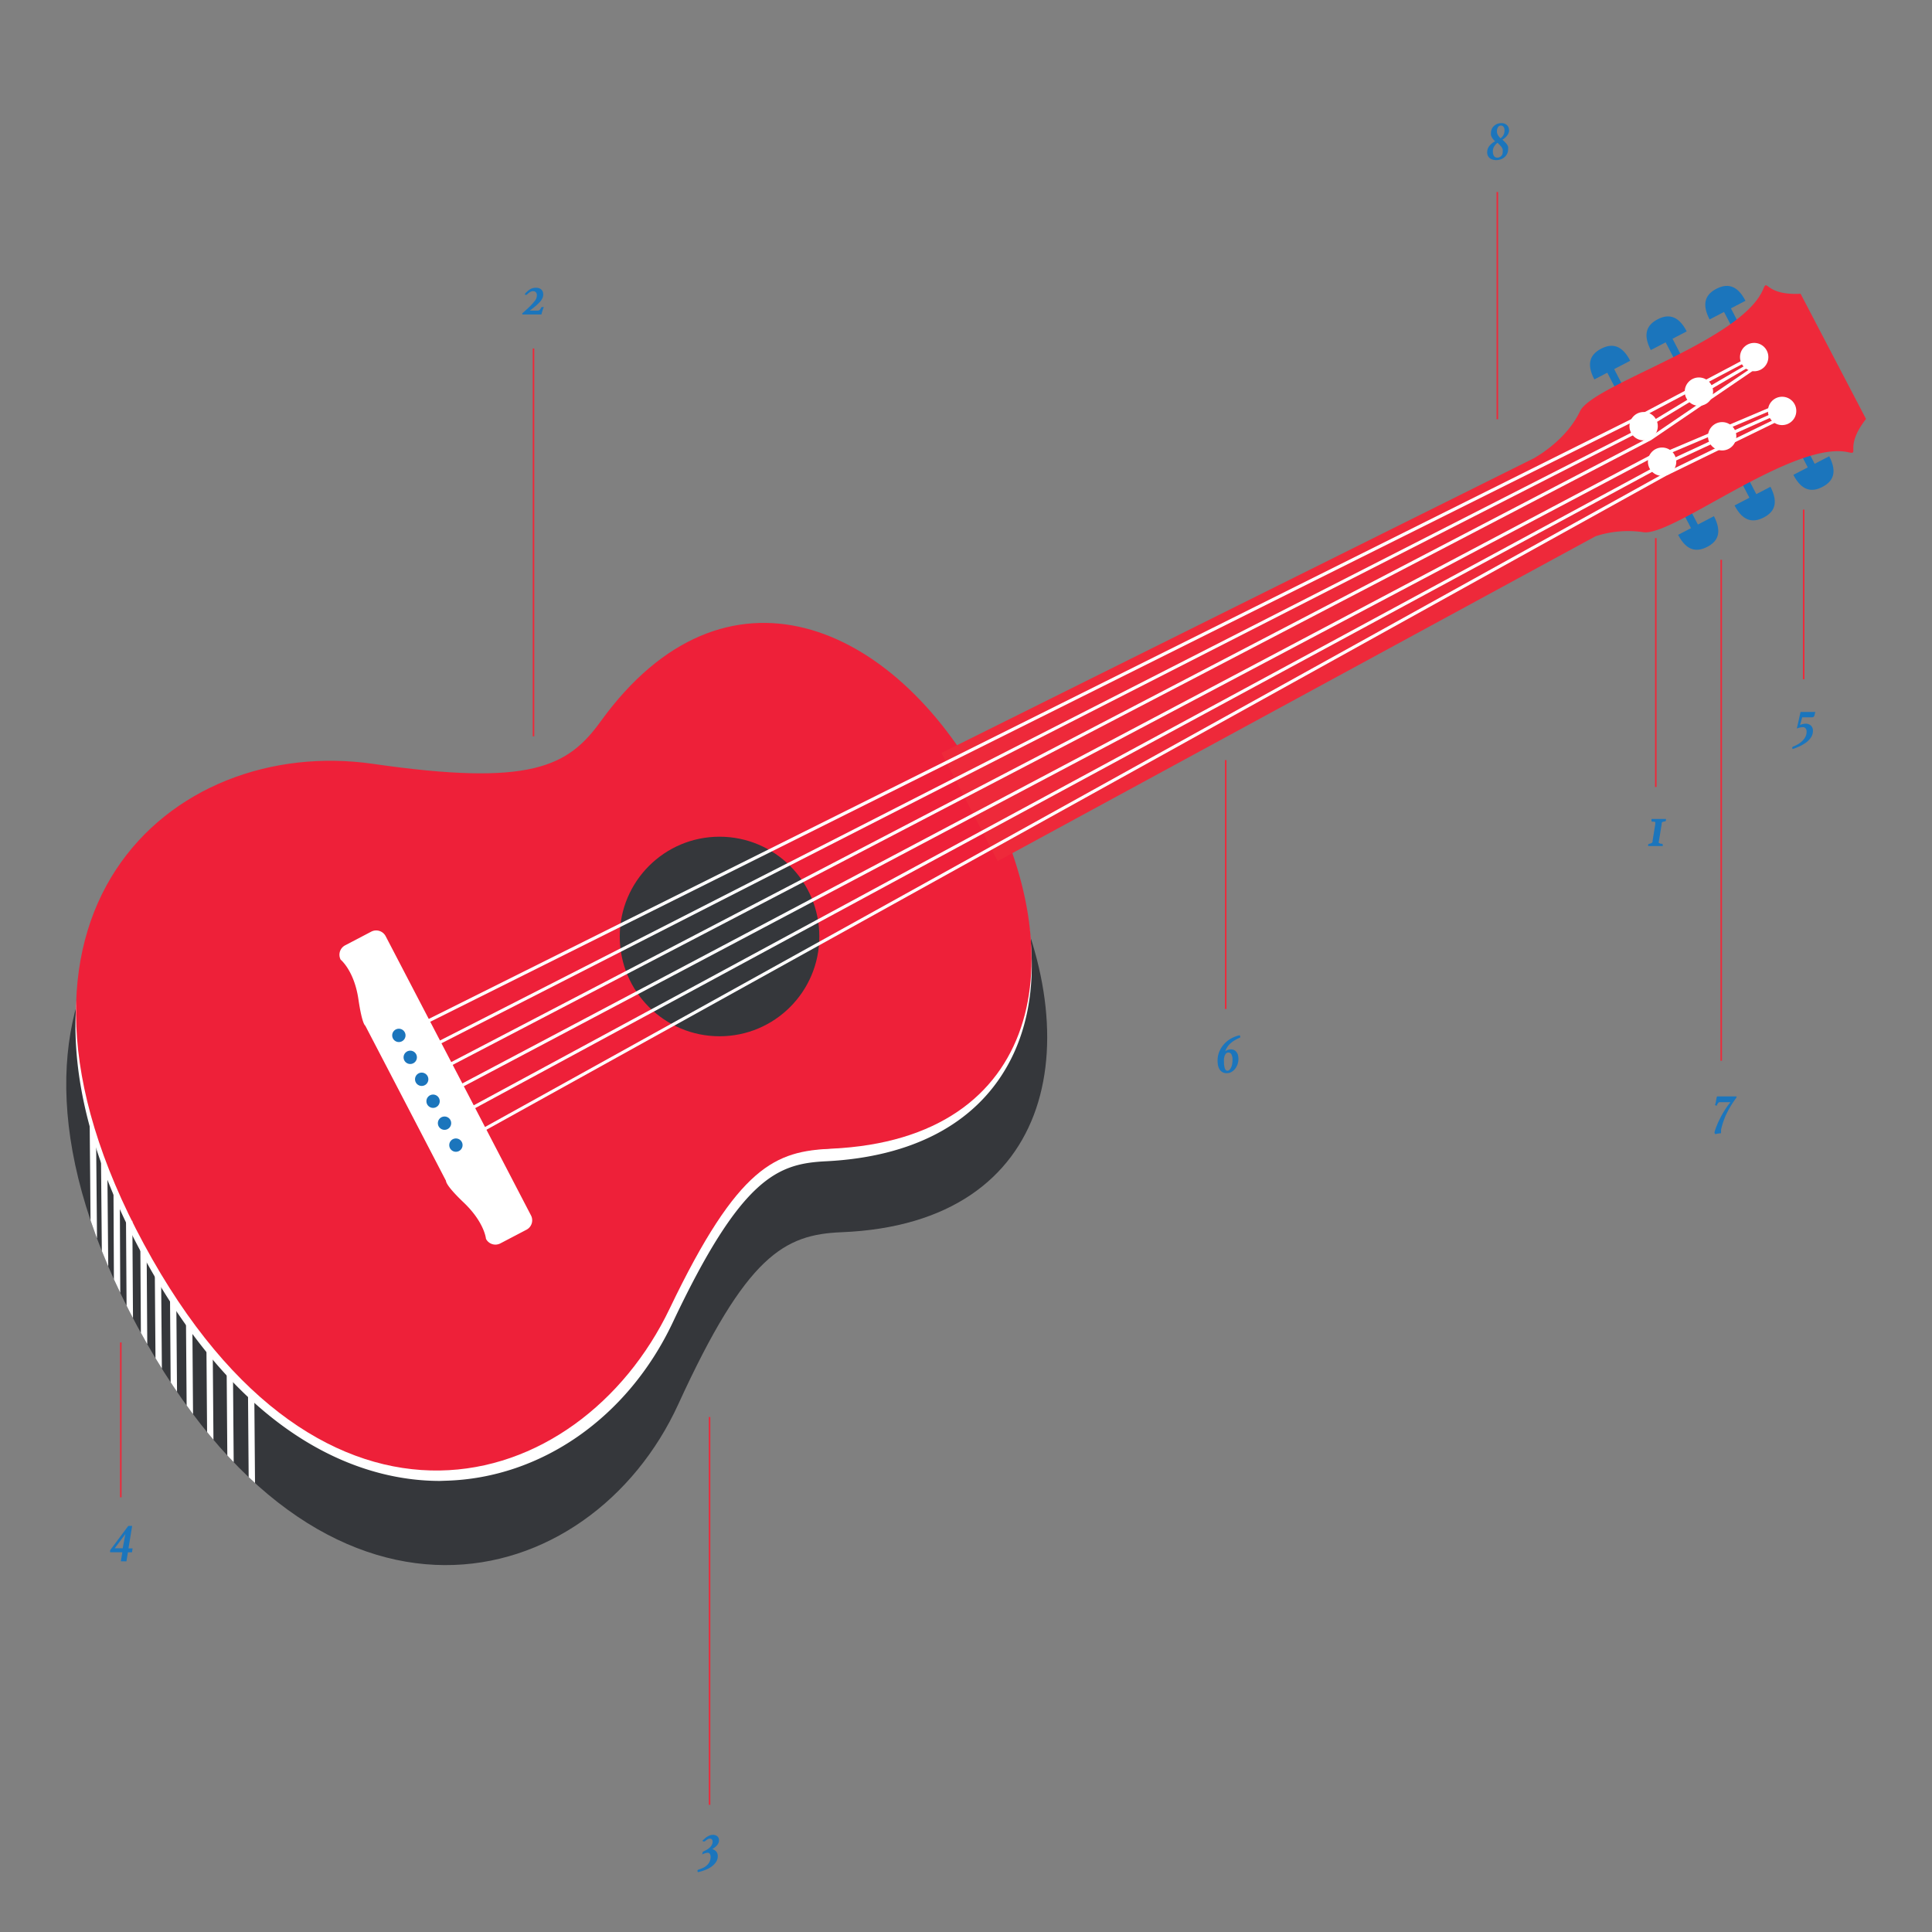 <svg id="Layer_1" data-name="Layer 1" xmlns="http://www.w3.org/2000/svg" xmlns:xlink="http://www.w3.org/1999/xlink" viewBox="0 0 283.46 283.46"><rect x="0" y="0" width="283.46" height="283.46" fill="#808080" stroke="none"/><defs><style>.cls-1{fill:none;}.cls-2{fill:#35373b;}.cls-3{fill:#fff;}.cls-4{fill:#ee2039;}.cls-5{fill:#1b75bc;}.cls-6{fill:#ee293a;}.cls-7{clip-path:url(#clip-path);}</style><clipPath id="clip-path"><path class="cls-1" d="M99.53,206c10-21.86,15.55-24.87,23.94-25.21,31.82-1.28,36.67-29,22.95-54.4S106.84,89.9,88.34,115.82c-4.88,6.84-10.44,9.83-34.21,6.22-30.52-4.63-61,22.59-33.95,72.62S86.69,234.1,99.53,206Z"/></clipPath></defs><title>Artboard 1 copy</title><path class="cls-2" d="M99.53,206c10-21.86,15.55-24.87,23.94-25.21,31.82-1.28,36.67-29,22.95-54.4S106.84,89.9,88.34,115.82c-4.88,6.84-10.44,9.83-34.21,6.22-30.52-4.63-61,22.59-33.95,72.62S86.69,234.1,99.53,206Z"/><path class="cls-3" d="M64.54,217.28c-10,0-28.17-4.57-43.64-33.19-15.94-29.49-9-47.39-3.37-55.43,8-11.47,22.41-17.27,37.7-15.14,23.48,3.27,27.94-.21,32.08-5.88,7.44-10.2,16.53-15.24,26.29-14.59,11.68.79,23.28,9.82,31,24.15s8.94,29,3.2,39.18c-4.79,8.53-14,13.37-26.6,14-7,.35-12.36,2.19-22.48,23.62l-.84-.4.84.4c-6.6,14-19.36,22.87-33.32,23.25ZM49,114.94c-12.3,0-23.43,5.39-29.95,14.78-5.34,7.69-12,24.87,3.48,53.48S56,215.66,65.38,215.4c13.25-.36,25.39-8.86,31.69-22.19h0c9.71-20.57,15.27-24.24,24.07-24.68,11.93-.6,20.61-5.12,25.07-13.06,5.43-9.64,4.22-23.62-3.22-37.39s-18.48-22.43-29.52-23.17c-9.09-.61-17.62,4.17-24.66,13.83-5.19,7.11-11.3,9.76-33.83,6.62A43.23,43.23,0,0,0,49,114.94Z"/><path class="cls-4" d="M98.25,192c10.11-21.11,15.58-23.09,23.77-23.47,31.06-1.44,35.56-28.32,22.33-52.79s-38-35.1-56.22-9.9c-4.8,6.65-10.25,9.58-33.41,6.23C25,107.78-4.95,134.32,21.13,182.56S85,219.68,98.25,192Z"/><rect class="cls-5" x="252.48" y="46.06" width="3.14" height="1.14" transform="translate(178.18 -200.27) rotate(62.52)"/><rect class="cls-5" x="243.91" y="50.52" width="3.14" height="1.14" transform="translate(177.52 -190.27) rotate(62.52)"/><rect class="cls-5" x="235.34" y="54.97" width="3.14" height="1.14" transform="translate(176.86 -180.27) rotate(62.52)"/><path class="cls-5" d="M233.92,55.67c-1.29-2.47-.46-3.75,1-4.51s3-.69,4.26,1.77Z"/><path class="cls-5" d="M242.2,51.36c-1.28-2.47-.45-3.75,1-4.51s3-.7,4.27,1.77Z"/><path class="cls-5" d="M250.83,46.87c-1.28-2.46-.46-3.75,1-4.5s3-.7,4.26,1.76Z"/><path class="cls-3" d="M77.89,178.29,67.52,158.35l-10.94-21a1.57,1.57,0,0,0-2.11-.66l-3.82,2a1.56,1.56,0,0,0-.67,2.11s2,1.62,2.61,5.84c.55,3.71,1,3.84,1,3.84l6.21,11.93,5.64,10.85s-.15.56,2.57,3.15c3.09,2.94,3.29,5.35,3.29,5.35a1.56,1.56,0,0,0,2.11.67l3.82-2A1.56,1.56,0,0,0,77.89,178.29Z"/><rect class="cls-5" x="263.67" y="66.76" width="3.14" height="1.14" transform="translate(202.57 -199.05) rotate(62.52)"/><rect class="cls-5" x="255.1" y="71.21" width="3.14" height="1.14" transform="translate(201.91 -189.05) rotate(62.52)"/><rect class="cls-5" x="246.53" y="75.67" width="3.14" height="1.14" transform="translate(201.25 -179.05) rotate(62.52)"/><path class="cls-5" d="M246.21,78.47c1.28,2.46,2.8,2.52,4.26,1.77s2.28-2,1-4.51Z"/><path class="cls-5" d="M254.49,74.16c1.28,2.46,2.81,2.52,4.27,1.77s2.28-2,1-4.51Z"/><path class="cls-5" d="M263.12,69.67c1.28,2.47,2.81,2.53,4.26,1.77s2.28-2,1-4.5Z"/><path class="cls-6" d="M146.38,126.34l87.71-47.66a15.29,15.29,0,0,1,7-.6c4.25.73,22.05-13.56,30.13-11.72,1.7.39-.69-.73,2.56-4.89L264.18,43.1c-5.27.27-4.81-2.33-5.47-.71-3.14,7.66-25,14-26.89,17.94-1.71,3.61-5.17,6-6.82,6.93l-86.87,43.21Z"/><circle class="cls-2" cx="105.57" cy="137.4" r="14.64"/><rect class="cls-3" x="46.91" y="106.54" width="204.28" height="0.47" transform="translate(-31.99 77.77) rotate(-26.51)"/><rect class="cls-3" x="49.9" y="114.32" width="204.86" height="0.47" transform="translate(-35.88 84.48) rotate(-27.87)"/><polygon class="cls-3" points="63.58 165.9 63.36 165.49 242.6 68.6 251.37 64.51 260.82 60.3 261.01 60.72 251.57 64.94 242.81 69.01 63.58 165.9"/><polygon class="cls-3" points="58.55 156.24 58.34 155.83 241.08 62.59 250.76 56.72 251 57.12 241.3 62.99 58.55 156.24"/><polygon class="cls-3" points="60.23 159.46 60.02 159.05 242.01 64.17 258.69 52.81 258.95 53.2 242.25 64.57 60.23 159.46"/><polygon class="cls-3" points="66.13 168.66 65.91 168.26 244.2 69.42 262.63 60.42 262.84 60.84 244.41 69.83 66.13 168.66"/><rect class="cls-3" x="243.05" y="62.89" width="18.8" height="0.47" transform="translate(-4.6 103.59) rotate(-22.99)"/><rect class="cls-3" x="238.96" y="56.48" width="19.84" height="0.47" transform="translate(2.38 123.01) rotate(-27.89)"/><rect class="cls-3" x="250.29" y="54.52" width="8.58" height="0.47" transform="translate(7.18 136.01) rotate(-30.32)"/><circle class="cls-3" cx="257.37" cy="52.39" r="2.08"/><circle class="cls-3" cx="261.47" cy="60.29" r="2.08"/><circle class="cls-3" cx="249.26" cy="57.46" r="2.08"/><circle class="cls-3" cx="252.67" cy="64.01" r="2.08"/><circle class="cls-3" cx="241.15" cy="62.53" r="2.08"/><circle class="cls-3" cx="243.86" cy="67.74" r="2.08"/><circle class="cls-5" cx="58.52" cy="151.91" r="0.98"/><circle class="cls-5" cx="60.19" cy="155.13" r="0.98"/><circle class="cls-5" cx="61.87" cy="158.35" r="0.98"/><circle class="cls-5" cx="63.54" cy="161.57" r="0.98"/><circle class="cls-5" cx="65.22" cy="164.79" r="0.98"/><circle class="cls-5" cx="66.89" cy="168.01" r="0.98"/><path class="cls-5" d="M242.32,120.16l.53,0,.54,0h.48l.29,0,.27,0c0,.2,0,.32-.11.34l-.28.06a.34.34,0,0,0-.16.07.44.44,0,0,0-.08.11.74.74,0,0,0,0,.17l-.41,2.51a.27.27,0,0,0,0,.25.8.8,0,0,0,.36.13c.11,0,.17,0,.19.09a.35.35,0,0,1,0,.24l-.56,0h-1l-.29,0-.27,0a.5.5,0,0,1,0-.21.18.18,0,0,1,.15-.12,1.09,1.09,0,0,0,.25-.07l.16-.09a.44.44,0,0,0,.08-.11.57.57,0,0,0,0-.14l.4-2.47a.86.86,0,0,0,0-.15.16.16,0,0,0,0-.12.36.36,0,0,0-.13-.09,1.2,1.2,0,0,0-.26,0c-.09,0-.15,0-.16-.11A.72.72,0,0,1,242.32,120.16Z"/><path class="cls-5" d="M77,43.14a3.1,3.1,0,0,1,.78-.7,1.66,1.66,0,0,1,.85-.22,1.46,1.46,0,0,1,.5.08,1.12,1.12,0,0,1,.33.22.88.88,0,0,1,.19.32,1.5,1.5,0,0,1,.05.37,1.25,1.25,0,0,1-.12.54,1.94,1.94,0,0,1-.35.53,7,7,0,0,1-.61.59c-.25.21-.54.44-.88.7h1.13a.51.51,0,0,0,.25-.06.65.65,0,0,0,.23-.29l.07-.12a.17.17,0,0,1,.12-.05l.13,0,.12,0a3.09,3.09,0,0,0-.18.48q-.09.28-.15.51s0,.09-.06.1a.17.17,0,0,1-.1,0l-.35,0-.48,0H76.63l0-.17c.51-.44.91-.81,1.2-1.1a9.42,9.42,0,0,0,.64-.73,1.38,1.38,0,0,0,.25-.48,1.56,1.56,0,0,0,.05-.36.64.64,0,0,0-.14-.41.51.51,0,0,0-.4-.17.82.82,0,0,0-.4.1,2,2,0,0,0-.47.35.24.24,0,0,1-.1.08h-.07a.22.22,0,0,1-.14,0Z"/><path class="cls-5" d="M103.12,271.69l.54-.28a2.58,2.58,0,0,0,.45-.32,1.35,1.35,0,0,0,.32-.4,1,1,0,0,0,.12-.51.44.44,0,0,0-.1-.3.34.34,0,0,0-.27-.12.67.67,0,0,0-.33.08,2.73,2.73,0,0,0-.39.28l-.08.05-.09,0a.2.2,0,0,1-.13,0,.27.27,0,0,1-.09-.12l.3-.27a2,2,0,0,1,.35-.28,3.17,3.17,0,0,1,.41-.21,1.11,1.11,0,0,1,.44-.08,1,1,0,0,1,.67.2.76.76,0,0,1,.25.6.91.91,0,0,1-.09.41,1.24,1.24,0,0,1-.22.34,2.16,2.16,0,0,1-.31.29l-.36.25a1.13,1.13,0,0,1,.61.4,1,1,0,0,1,.19.6,1.53,1.53,0,0,1-.28.93,2.75,2.75,0,0,1-.71.69,4.06,4.06,0,0,1-.93.47,6,6,0,0,1-1,.29.42.42,0,0,1-.06-.21c0-.08.06-.14.17-.17a4.92,4.92,0,0,0,.6-.23,2.12,2.12,0,0,0,.57-.36,1.7,1.7,0,0,0,.42-.53,1.53,1.53,0,0,0,.17-.74.75.75,0,0,0-.12-.45.35.35,0,0,0-.31-.16,1.53,1.53,0,0,0-.3.05,3.69,3.69,0,0,0-.51.2Z"/><path class="cls-5" d="M266.22,104.94a.42.42,0,0,1-.11.21.35.35,0,0,1-.28.09h-1.41l-.32,1.13a2,2,0,0,1,.82-.19,1.11,1.11,0,0,1,.78.28,1,1,0,0,1,.29.75,1.73,1.73,0,0,1-.13.69,1.93,1.93,0,0,1-.37.57,3.11,3.11,0,0,1-.53.49,6.12,6.12,0,0,1-1.3.7c-.23.1-.44.17-.64.24a.38.38,0,0,1-.06-.13.22.22,0,0,1,0-.1c0-.06.05-.1.14-.14a5.79,5.79,0,0,0,.63-.3,3.57,3.57,0,0,0,.64-.46,2.44,2.44,0,0,0,.49-.62,1.57,1.57,0,0,0,.2-.81.69.69,0,0,0-.14-.47.5.5,0,0,0-.43-.18,2.54,2.54,0,0,0-.86.2l.54-2.43h2.17Z"/><path class="cls-5" d="M17.73,229.07l.22-1.33H16.16a.68.68,0,0,1,0-.24.58.58,0,0,1,.1-.19L18.73,224a.46.46,0,0,1,.13-.12.4.4,0,0,1,.17,0h.36l-.54,3.3h.6l-.08.57h-.6l-.22,1.33Zm.67-4-1.57,2.09H18Z"/><rect class="cls-6" x="103.99" y="207.9" width="0.23" height="56.9"/><rect class="cls-6" x="17.61" y="196.96" width="0.23" height="22.72"/><rect class="cls-6" x="78.16" y="51.13" width="0.23" height="56.9"/><path class="cls-5" d="M221.42,19.08a1.32,1.32,0,0,1-.24.73,2.18,2.18,0,0,1-.75.68c.17.16.31.29.42.41a2,2,0,0,1,.27.33,1,1,0,0,1,.15.31,1.78,1.78,0,0,1,0,.35,1.51,1.51,0,0,1-.59,1.22,1.71,1.71,0,0,1-.55.29,1.92,1.92,0,0,1-.56.09,1.55,1.55,0,0,1-1-.29,1.08,1.08,0,0,1-.37-.9,1.47,1.47,0,0,1,.26-.81,2.53,2.53,0,0,1,.9-.76,3.39,3.39,0,0,1-.33-.35,1.79,1.79,0,0,1-.19-.32.83.83,0,0,1-.09-.28,1.42,1.42,0,0,1,0-.29,1.38,1.38,0,0,1,.38-.95,1.72,1.72,0,0,1,.48-.34,1.53,1.53,0,0,1,.66-.13,1.13,1.13,0,0,1,.83.29,1,1,0,0,1,.3.75Zm-.95,3.11a.77.77,0,0,0,0-.27,1.12,1.12,0,0,0-.11-.26,1.62,1.62,0,0,0-.25-.31,5,5,0,0,0-.4-.4,2,2,0,0,0-.5.56,1.31,1.31,0,0,0-.18.69,1.49,1.49,0,0,0,.06.45.67.67,0,0,0,.14.28.51.51,0,0,0,.21.15.7.7,0,0,0,.25.05.64.64,0,0,0,.31-.07.68.68,0,0,0,.26-.18.79.79,0,0,0,.18-.29A1.24,1.24,0,0,0,220.47,22.19Zm-.84-2.94a1,1,0,0,0,.13.54,2,2,0,0,0,.4.5,1.42,1.42,0,0,0,.46-.55,1.53,1.53,0,0,0,.12-.6.85.85,0,0,0-.14-.53.46.46,0,0,0-.38-.19.49.49,0,0,0-.43.24A1,1,0,0,0,219.63,19.25Z"/><rect class="cls-6" x="219.57" y="28.17" width="0.23" height="33.34"/><rect class="cls-6" x="242.82" y="78.95" width="0.23" height="36.52"/><path class="cls-5" d="M181.92,152.24a5.22,5.22,0,0,0-.71.36,3.22,3.22,0,0,0-.6.42,2.47,2.47,0,0,0-.49.53,3.2,3.2,0,0,0-.36.69,1.49,1.49,0,0,1,.36-.19,1.18,1.18,0,0,1,.46-.09,1.27,1.27,0,0,1,.44.08,1,1,0,0,1,.35.26,1.33,1.33,0,0,1,.25.44,2.46,2.46,0,0,1,.08.65,2.33,2.33,0,0,1-.12.73,2.3,2.3,0,0,1-.34.66,1.85,1.85,0,0,1-.53.48,1.32,1.32,0,0,1-.7.19,1.15,1.15,0,0,1-1.09-.58,1.81,1.81,0,0,1-.22-.59,3.79,3.79,0,0,1-.06-.67,3.43,3.43,0,0,1,.24-1.28,3.73,3.73,0,0,1,.67-1.09,4,4,0,0,1,1-.83,4.55,4.55,0,0,1,1.33-.52C182,152.07,182,152.19,181.92,152.24Zm-1.69,2.19a.45.45,0,0,0-.34.13,1,1,0,0,0-.21.35,2.11,2.11,0,0,0-.1.45,3.54,3.54,0,0,0,0,.45,3.07,3.07,0,0,0,.12.92c.08.24.21.37.37.37a.45.45,0,0,0,.28-.11,1,1,0,0,0,.25-.32,2,2,0,0,0,.17-.51,3.4,3.4,0,0,0,.06-.67,1.63,1.63,0,0,0-.15-.78A.48.48,0,0,0,180.23,154.43Z"/><rect class="cls-6" x="179.72" y="111.52" width="0.23" height="36.52"/><rect class="cls-6" x="264.52" y="74.77" width="0.23" height="24.89"/><path class="cls-5" d="M254.73,161.09a15.48,15.48,0,0,0-.89,1.34c-.25.43-.46.83-.64,1.22a11.18,11.18,0,0,0-.42,1.11q-.17.53-.27,1c0,.13,0,.23,0,.31a1.49,1.49,0,0,0,0,.19l-.4.05a2.71,2.71,0,0,0-.41.09.32.32,0,0,1-.13-.13.42.42,0,0,1,0-.23,9.76,9.76,0,0,1,.33-.93c.13-.34.3-.69.49-1.07s.41-.76.66-1.16a11.46,11.46,0,0,1,.84-1.17h-1.55a.27.27,0,0,0-.22.08,1.07,1.07,0,0,0-.2.34l0,.07a.13.13,0,0,1-.1,0,.37.37,0,0,1-.2-.07,4.94,4.94,0,0,0,.15-.55c0-.18.07-.36.09-.54a.33.33,0,0,1,.05-.12.12.12,0,0,1,.12-.06l.3,0,.55,0h1.93Z"/><rect class="cls-6" x="252.42" y="82.13" width="0.23" height="73.5"/><g class="cls-7"><polygon class="cls-3" points="23 222.74 22.71 186.26 23.64 187.45 23.93 222.73 23 222.74"/><polygon class="cls-3" points="20.82 218.86 20.59 182.87 21.52 183.97 21.75 218.86 20.82 218.86"/><rect class="cls-3" x="18.6" y="179.13" width="0.93" height="35.93" transform="translate(-1.3 0.13) rotate(-0.38)"/><polygon class="cls-3" points="16.82 210.72 16.65 174.64 17.58 176.24 17.75 210.72 16.82 210.72"/><polygon class="cls-3" points="15.15 207.05 14.82 170.05 15.75 171.64 16.08 207.04 15.15 207.05"/><polygon class="cls-3" points="13.49 202.05 13.16 165.05 14.1 167.04 14.42 202.04 13.49 202.05"/><polygon class="cls-3" points="25.19 222.65 24.94 189.94 25.87 191.23 26.12 222.65 25.19 222.65"/><rect class="cls-3" x="27.43" y="194.32" width="0.93" height="30.57" transform="translate(-1.63 0.22) rotate(-0.44)"/><polygon class="cls-3" points="30.52 227.44 30.28 196.87 31.21 198.06 31.45 227.43 30.52 227.44"/><polygon class="cls-3" points="33.49 231.08 33.25 200.51 34.18 201.2 34.42 231.07 33.49 231.08"/><polygon class="cls-3" points="36.62 234.09 36.38 203.52 37.31 204.51 37.55 234.08 36.62 234.09"/></g></svg>
